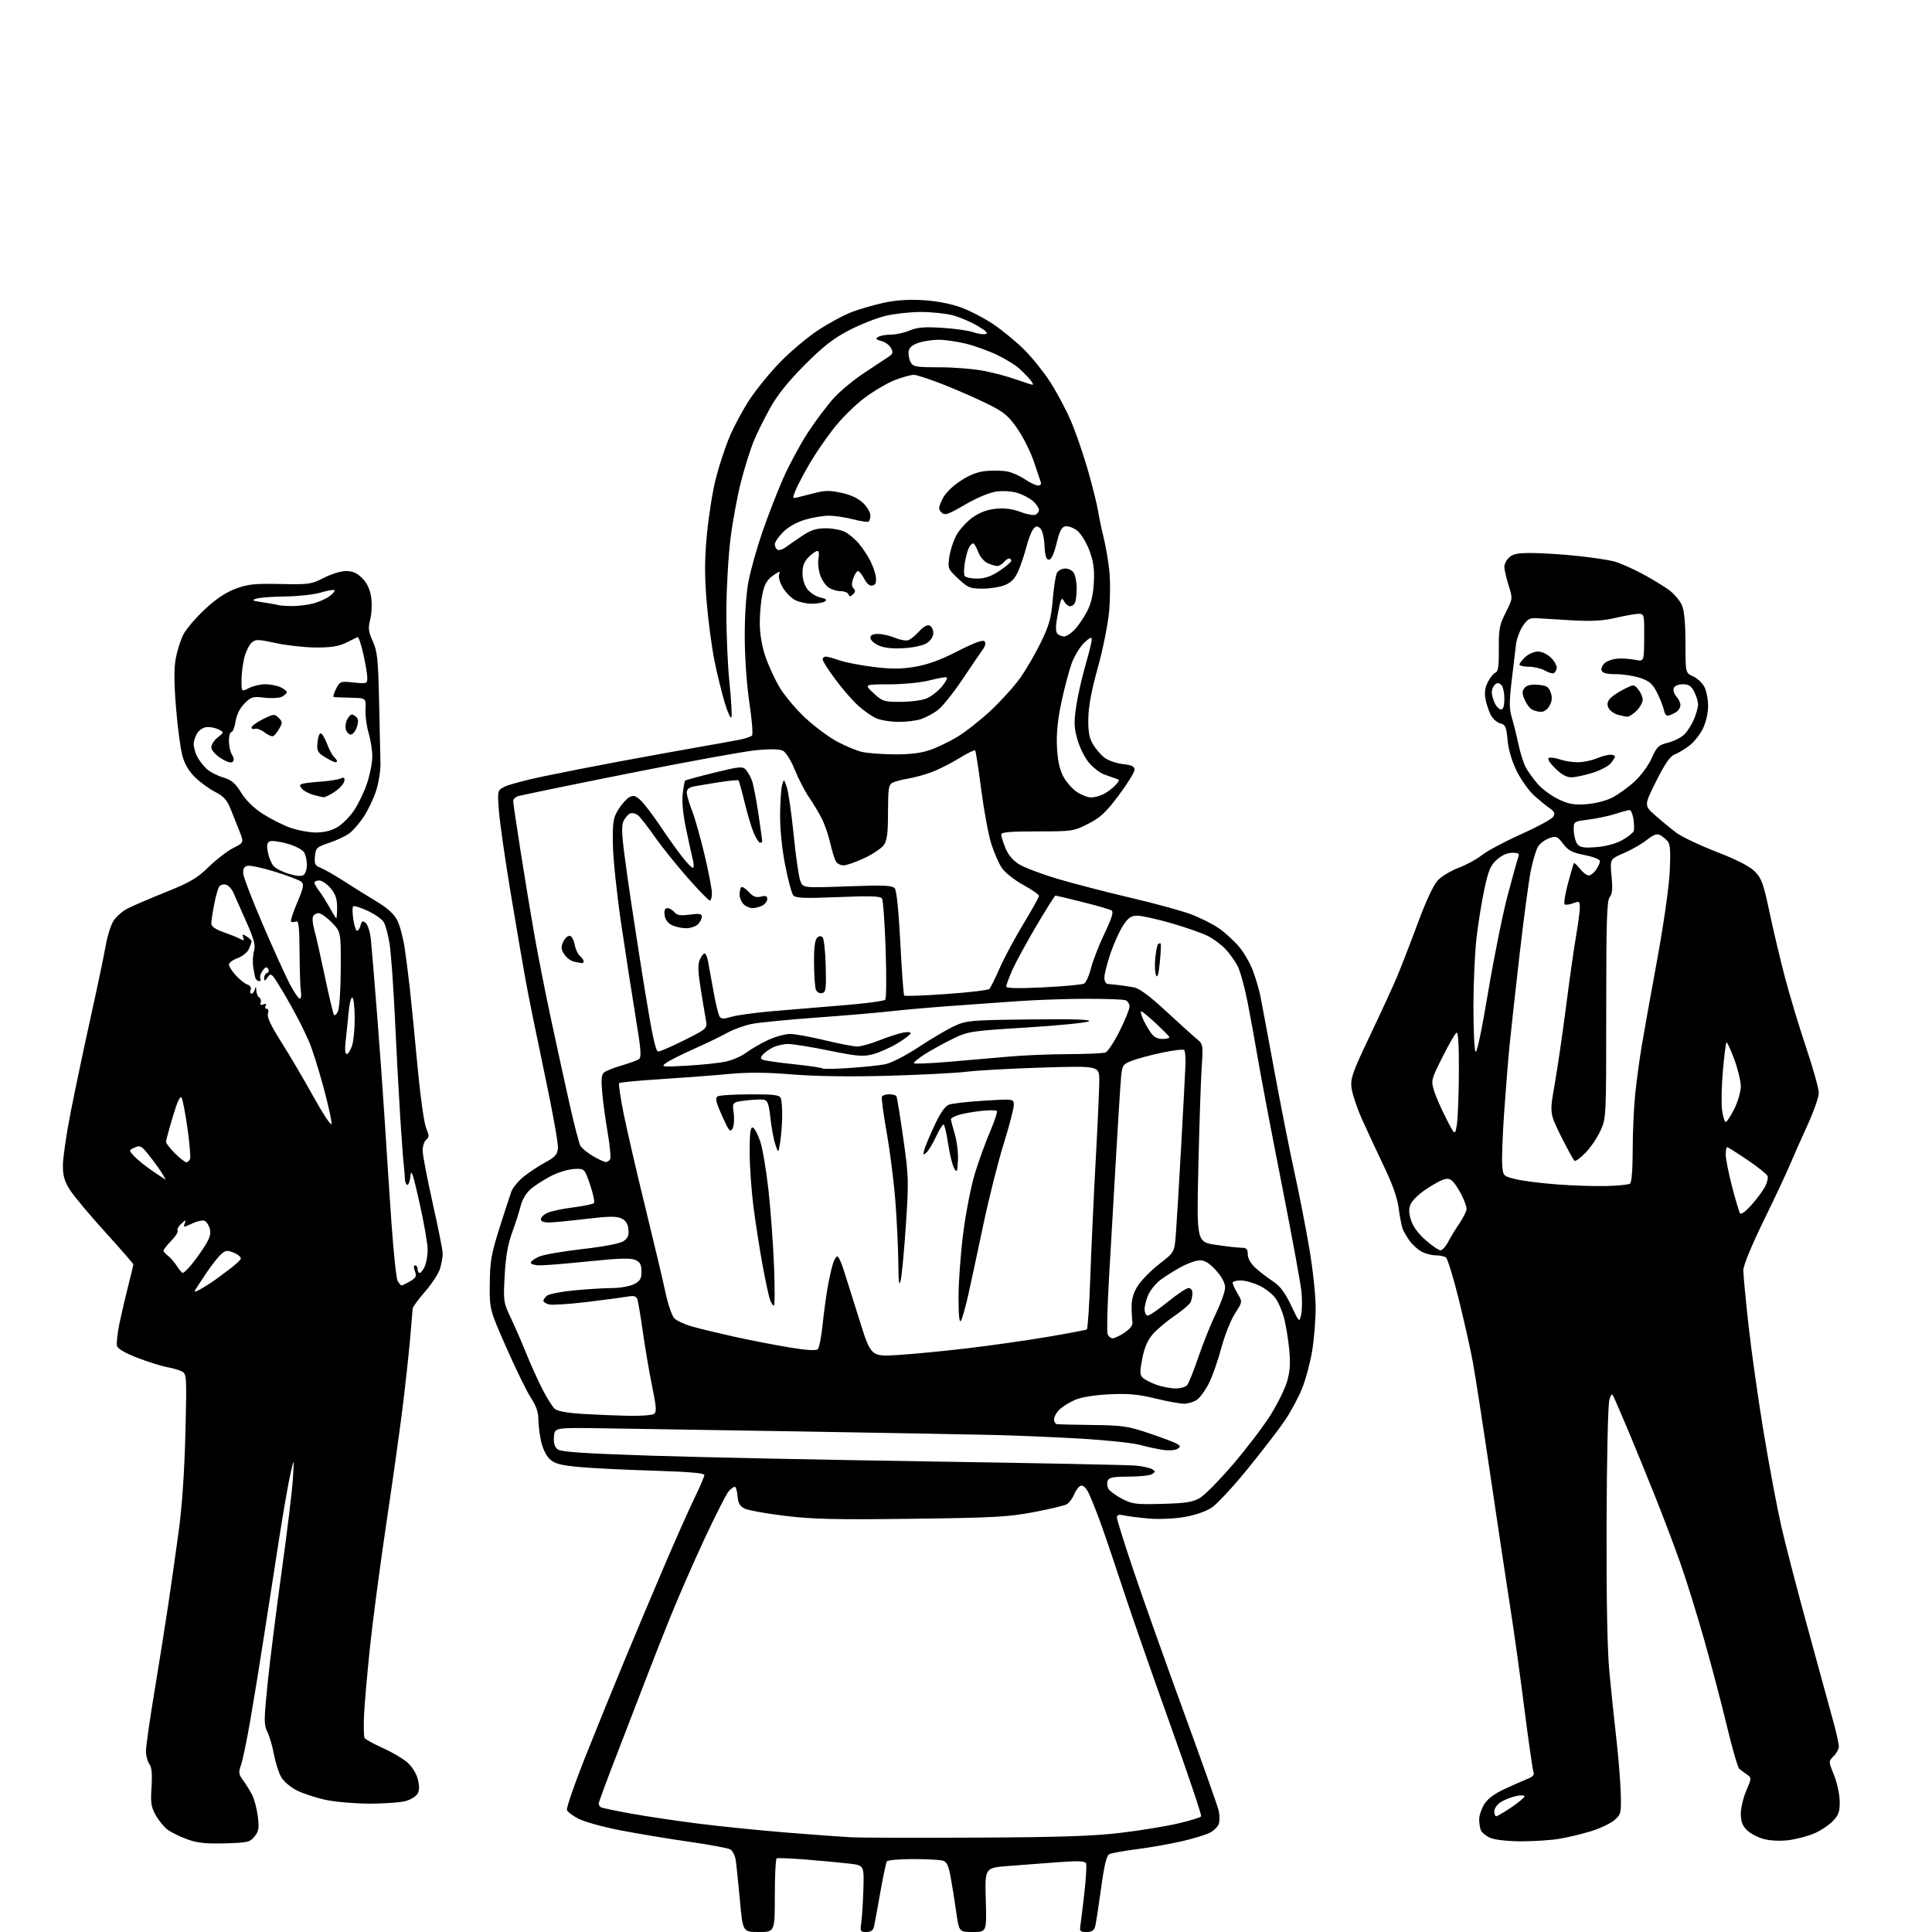 <?xml version="1.0" encoding="UTF-8" standalone="no"?>
<svg 
  version="1.1" 
  xmlns="http://www.w3.org/2000/svg" 
  xmlns:xlink="http://www.w3.org/1999/xlink" 
  xmlns:svg="http://www.w3.org/2000/svg"
  xmlns:rdf="http://www.w3.org/1999/02/22-rdf-syntax-ns#"
  xmlns:cc="http://creativecommons.org/ns#"
  xmlns:dc="http://purl.org/dc/elements/1.1/"
  viewBox="0 0 768 768"
  width="768"
  height="768"
>
<style>svg {background-color: white; }</style>"
<path stroke="none" fill="black" fill-rule="evenodd" d="M301.63,768.00C295.27,768.00 295.27,768.00 294.11,755.25C293.47,748.24 292.71,741.04 292.43,739.26C292.15,737.48 291.15,735.62 290.21,735.12C289.27,734.63 281.75,733.25 273.50,732.06C265.25,730.87 253.04,728.83 246.37,727.53C239.69,726.23 232.36,724.20 230.07,723.03C227.78,721.87 225.66,720.29 225.37,719.52C225.08,718.76 228.23,709.57 232.38,699.10C236.54,688.62 243.82,670.71 248.57,659.28C253.32,647.85 260.57,630.62 264.70,621.00C268.82,611.38 273.95,599.88 276.09,595.46C278.24,591.05 280.00,586.93 280.00,586.32C280.00,585.57 273.35,585.02 259.25,584.60C247.84,584.25 234.54,583.59 229.70,583.11C222.70,582.43 220.40,581.79 218.50,580.00C217.12,578.70 215.67,575.69 215.06,572.83C214.48,570.12 214.00,566.15 214.00,564.00C214.00,561.37 213.06,558.70 211.13,555.80C209.55,553.44 205.18,544.52 201.42,536.00C194.59,520.50 194.59,520.50 194.69,510.28C194.78,501.44 195.29,498.48 198.51,488.28C200.56,481.80 202.70,475.23 203.27,473.67C203.84,472.12 206.07,469.43 208.23,467.69C210.39,465.96 214.26,463.40 216.83,462.02C220.64,459.96 221.56,458.93 221.80,456.42C221.97,454.73 219.63,441.68 216.60,427.42C213.58,413.17 210.20,396.55 209.09,390.50C207.98,384.45 205.24,368.48 203.00,355.00C200.76,341.52 198.66,326.83 198.32,322.35C197.72,314.20 197.72,314.20 200.61,312.71C202.20,311.90 209.12,310.06 216.00,308.62C222.88,307.18 236.82,304.45 247.00,302.55C257.18,300.66 270.90,298.17 277.50,297.02C284.10,295.87 291.45,294.55 293.83,294.08C296.21,293.62 298.51,292.85 298.94,292.37C299.37,291.89 298.91,286.10 297.91,279.50C296.85,272.46 296.08,261.66 296.05,253.36C296.02,244.60 296.59,236.13 297.54,231.11C298.39,226.65 300.87,217.81 303.05,211.48C305.24,205.14 308.97,195.54 311.34,190.14C313.72,184.74 318.14,176.54 321.17,171.91C324.20,167.29 328.81,161.15 331.41,158.28C334.01,155.40 339.59,150.80 343.82,148.04C348.04,145.29 352.35,142.44 353.39,141.72C354.94,140.64 355.08,140.02 354.17,138.31C353.55,137.17 351.83,135.92 350.33,135.55C348.19,135.01 347.92,134.66 349.05,133.95C349.85,133.44 352.13,133.02 354.13,133.02C356.12,133.01 359.50,132.27 361.63,131.37C364.65,130.11 367.48,129.87 374.50,130.31C379.45,130.62 384.94,131.38 386.70,132.02C388.47,132.65 390.72,133.00 391.70,132.80C393.01,132.53 392.16,131.64 388.59,129.53C385.89,127.93 381.41,126.03 378.62,125.31C375.84,124.59 370.17,124.01 366.03,124.01C361.89,124.02 355.63,124.71 352.11,125.53C348.60,126.36 342.08,128.93 337.61,131.24C331.34,134.48 327.35,137.59 319.97,144.97C313.36,151.59 309.12,156.87 306.10,162.27C303.71,166.54 300.72,172.62 299.45,175.77C298.19,178.92 295.98,186.00 294.56,191.50C293.13,197.00 291.26,207.12 290.40,214.00C289.53,220.88 288.79,233.70 288.74,242.50C288.70,251.30 289.24,264.18 289.95,271.13C290.66,278.08 291.03,284.38 290.76,285.13C290.49,285.88 289.31,283.35 288.14,279.50C286.97,275.65 285.12,268.12 284.03,262.78C282.95,257.43 281.55,246.91 280.92,239.40C280.05,228.97 280.07,222.65 280.99,212.62C281.66,205.41 283.24,195.42 284.50,190.43C285.76,185.44 288.20,177.97 289.92,173.84C291.64,169.72 295.24,162.99 297.93,158.90C300.62,154.81 306.12,148.06 310.16,143.91C314.20,139.76 320.96,134.07 325.20,131.27C329.43,128.47 335.50,125.20 338.70,124.00C341.89,122.80 347.65,121.14 351.50,120.31C356.16,119.31 361.35,118.98 367.00,119.32C372.27,119.65 377.97,120.74 382.00,122.21C385.57,123.51 391.43,126.56 395.00,128.98C398.57,131.40 404.05,135.92 407.16,139.02C410.27,142.12 414.87,147.83 417.37,151.70C419.88,155.57 423.52,162.35 425.46,166.77C427.40,171.18 430.51,180.13 432.38,186.65C434.25,193.17 436.09,200.53 436.47,203.00C436.86,205.47 437.84,210.15 438.65,213.39C439.46,216.64 440.49,222.54 440.94,226.51C441.39,230.49 441.36,237.95 440.89,243.10C440.41,248.25 438.38,258.32 436.38,265.48C433.94,274.22 432.70,280.80 432.62,285.50C432.53,290.86 432.97,293.30 434.50,295.90C435.60,297.76 437.69,300.17 439.14,301.26C440.59,302.34 443.85,303.45 446.39,303.74C449.90,304.14 451.00,304.67 451.00,306.00C451.00,306.95 448.19,311.50 444.75,316.10C439.60,322.99 437.45,325.00 432.56,327.48C426.77,330.42 426.26,330.50 412.31,330.49C401.59,330.48 398.00,330.79 398.00,331.72C398.00,332.40 398.74,334.80 399.64,337.05C400.70,339.72 402.61,341.99 405.08,343.55C407.17,344.87 414.20,347.52 420.69,349.44C427.19,351.35 440.22,354.73 449.66,356.93C459.09,359.14 469.78,362.06 473.42,363.43C477.05,364.80 482.00,367.28 484.42,368.95C486.84,370.61 490.43,373.86 492.40,376.16C494.37,378.46 496.91,382.81 498.04,385.82C499.16,388.84 500.50,393.38 501.01,395.90C501.52,398.43 504.01,411.75 506.54,425.50C509.08,439.25 512.68,457.48 514.56,466.00C516.43,474.52 519.10,488.17 520.48,496.31C521.87,504.46 523.00,515.03 523.00,519.81C522.99,524.59 522.37,532.33 521.60,537.00C520.84,541.67 519.03,548.42 517.57,552.00C516.12,555.58 513.04,561.30 510.72,564.72C508.40,568.14 501.77,576.76 496.00,583.86C490.23,590.96 483.78,597.92 481.67,599.31C479.34,600.85 475.03,602.32 470.70,603.05C466.61,603.74 460.55,603.99 456.53,603.63C452.66,603.29 448.26,602.73 446.75,602.39C444.68,601.92 444.00,602.14 444.00,603.29C444.00,604.12 447.09,613.96 450.87,625.15C454.65,636.34 463.60,661.52 470.76,681.10C477.92,700.68 484.08,718.11 484.46,719.83C484.84,721.55 484.86,723.87 484.50,724.99C484.15,726.11 482.55,727.70 480.95,728.52C479.36,729.35 474.33,730.89 469.77,731.94C465.22,732.99 457.23,734.40 452.00,735.07C446.77,735.74 441.81,736.63 440.97,737.06C439.87,737.62 438.94,741.45 437.69,750.67C436.73,757.73 435.68,764.51 435.36,765.75C434.92,767.42 434.03,768.00 431.91,768.00C429.35,768.00 429.10,767.71 429.49,765.25C429.73,763.74 430.45,757.89 431.08,752.26C431.71,746.63 432.00,741.45 431.73,740.75C431.35,739.76 428.83,739.65 420.37,740.27C414.39,740.71 405.45,741.39 400.50,741.78C391.50,742.50 391.50,742.50 391.86,755.25C392.23,768.00 392.23,768.00 386.73,768.00C381.23,768.00 381.23,768.00 380.07,759.75C379.43,755.21 378.43,748.95 377.84,745.84C377.00,741.39 376.32,740.05 374.64,739.60C373.46,739.29 368.14,739.02 362.81,739.01C357.48,739.01 352.85,739.43 352.53,739.95C352.20,740.48 351.04,745.99 349.94,752.20C348.85,758.42 347.73,764.51 347.46,765.75C347.10,767.37 346.24,768.00 344.39,768.00C341.99,768.00 341.86,767.75 342.37,764.25C342.67,762.19 343.05,756.23 343.21,751.00C343.50,741.50 343.50,741.50 337.50,740.80C334.20,740.41 326.55,739.70 320.50,739.21C314.45,738.73 309.16,738.51 308.75,738.72C308.34,738.94 308.00,745.62 308.00,753.56C308.00,768.00 308.00,768.00 301.63,768.00zM89.34,732.76C81.65,732.96 78.37,732.60 74.32,731.11C71.47,730.06 68.01,728.37 66.64,727.35C65.26,726.33 63.15,723.76 61.94,721.64C60.07,718.35 59.82,716.71 60.23,710.38C60.56,705.16 60.31,702.46 59.38,701.24C58.66,700.28 58.05,698.00 58.03,696.17C58.01,694.33 59.54,683.53 61.43,672.17C63.32,660.80 65.80,645.20 66.94,637.50C68.08,629.80 69.94,616.75 71.06,608.50C72.37,598.93 73.32,584.95 73.70,569.86C74.26,547.28 74.20,546.18 72.38,545.20C71.32,544.64 68.67,543.86 66.48,543.47C64.29,543.07 59.04,541.44 54.80,539.82C50.03,538.01 46.88,536.21 46.53,535.10C46.22,534.11 46.66,530.01 47.50,525.99C48.35,521.96 49.93,515.18 51.02,510.92C52.11,506.65 53.00,502.92 53.00,502.62C53.00,502.32 47.97,496.54 41.83,489.78C35.69,483.03 29.39,475.50 27.83,473.05C25.63,469.60 25.00,467.42 25.00,463.28C25.00,460.35 26.38,450.87 28.07,442.22C29.77,433.58 33.34,416.60 36.02,404.50C38.70,392.40 41.40,379.52 42.02,375.88C42.65,372.25 44.01,367.88 45.04,366.17C46.07,364.47 48.64,362.21 50.73,361.14C52.83,360.07 59.70,357.12 66.00,354.59C75.61,350.73 78.35,349.11 82.98,344.59C86.02,341.63 90.41,338.25 92.74,337.09C96.98,334.97 96.98,334.97 95.13,330.23C94.12,327.63 92.49,323.57 91.52,321.21C90.18,317.97 88.73,316.40 85.62,314.85C83.36,313.72 79.79,311.15 77.71,309.15C75.16,306.71 73.45,303.86 72.52,300.50C71.75,297.75 70.61,289.17 69.98,281.43C69.17,271.46 69.13,265.72 69.87,261.72C70.45,258.62 71.80,254.35 72.89,252.22C73.97,250.10 77.78,245.63 81.36,242.28C85.80,238.13 89.69,235.51 93.61,234.05C98.51,232.21 101.11,231.94 111.42,232.15C122.85,232.39 123.78,232.26 128.72,229.70C131.59,228.22 135.56,227.00 137.54,227.00C140.18,227.00 141.92,227.77 143.99,229.84C145.92,231.77 147.05,234.17 147.53,237.36C147.92,239.95 147.76,243.90 147.18,246.21C146.28,249.75 146.43,251.05 148.19,254.92C150.00,258.90 150.32,261.95 150.70,278.99C150.93,289.72 151.18,300.75 151.24,303.50C151.30,306.25 150.54,311.06 149.56,314.19C148.57,317.32 146.35,322.01 144.63,324.61C142.91,327.21 140.31,330.22 138.85,331.29C137.40,332.36 133.80,334.05 130.85,335.04C125.84,336.74 125.48,337.07 125.19,340.43C124.92,343.49 125.25,344.14 127.48,344.99C128.90,345.53 133.09,347.93 136.79,350.31C140.48,352.70 146.32,356.34 149.77,358.41C154.06,360.98 156.64,363.34 157.92,365.84C158.95,367.86 160.28,372.88 160.89,377.00C161.50,381.13 162.46,388.76 163.03,393.98C163.60,399.19 164.93,412.77 165.99,424.15C167.06,435.65 168.56,446.41 169.38,448.37C170.65,451.40 170.66,452.04 169.42,453.06C168.64,453.71 168.00,455.65 168.01,457.37C168.01,459.09 169.81,468.52 172.01,478.32C174.20,488.12 176.00,497.12 175.99,498.32C175.99,499.52 175.54,502.12 174.99,504.10C174.44,506.08 171.74,510.27 168.99,513.41C166.25,516.55 164.00,519.65 164.00,520.31C163.99,520.96 163.52,526.67 162.95,533.00C162.38,539.33 161.01,551.70 159.92,560.50C158.82,569.30 155.94,589.77 153.51,606.00C151.09,622.23 148.21,644.05 147.10,654.50C146.00,664.95 144.93,677.20 144.72,681.71C144.51,686.23 144.61,690.36 144.94,690.90C145.27,691.44 148.46,693.19 152.02,694.79C155.58,696.39 159.95,698.92 161.73,700.42C163.64,702.03 165.40,704.76 166.02,707.07C166.76,709.81 166.76,711.58 166.03,712.95C165.45,714.03 163.29,715.38 161.24,715.95C159.18,716.52 152.78,716.98 147.00,716.98C141.22,716.97 133.37,716.30 129.55,715.49C125.73,714.68 120.56,713.00 118.07,711.76C115.53,710.50 112.75,708.14 111.76,706.40C110.79,704.70 109.50,700.65 108.90,697.40C108.30,694.16 107.12,690.12 106.27,688.43C104.88,685.65 104.90,683.76 106.41,668.93C107.33,659.89 109.86,639.79 112.02,624.25C114.18,608.72 116.17,592.29 116.44,587.75C116.93,579.50 116.93,579.50 115.52,585.50C114.75,588.80 112.74,600.27 111.06,611.00C109.38,621.73 106.65,639.27 105.00,650.00C103.35,660.73 100.86,676.02 99.47,684.00C98.08,691.98 96.42,699.96 95.77,701.74C94.76,704.55 94.88,705.34 96.65,707.74C97.77,709.26 99.39,711.85 100.24,713.50C101.10,715.15 102.10,718.99 102.48,722.03C103.07,726.71 102.87,727.94 101.18,730.03C99.33,732.31 98.44,732.52 89.34,732.76zM604.50,731.95C599.21,731.93 594.22,731.36 592.40,730.57C590.69,729.83 589.01,728.46 588.65,727.53C588.29,726.60 588.00,724.64 588.00,723.17C588.01,721.70 588.90,719.04 589.99,717.25C591.33,715.05 594.00,713.05 598.24,711.09C601.68,709.49 605.78,707.69 607.35,707.07C609.36,706.28 610.02,705.48 609.58,704.34C609.24,703.45 607.60,692.10 605.95,679.11C604.30,666.13 601.81,648.30 600.43,639.50C599.05,630.70 595.48,606.98 592.50,586.79C589.52,566.60 586.35,546.13 585.45,541.29C584.56,536.46 582.06,525.32 579.90,516.55C577.73,507.77 575.41,500.24 574.73,499.81C574.05,499.38 572.24,499.02 570.70,499.02C569.16,499.01 566.69,498.37 565.20,497.60C563.72,496.83 561.57,494.91 560.43,493.35C559.30,491.78 558.01,489.60 557.58,488.50C557.15,487.40 556.45,483.73 556.01,480.35C555.47,476.18 553.55,470.74 550.00,463.35C547.13,457.38 543.19,448.90 541.24,444.50C539.29,440.10 537.49,434.61 537.23,432.30C536.81,428.64 537.73,426.05 544.52,411.80C548.79,402.84 553.62,392.35 555.25,388.50C556.87,384.65 560.60,375.03 563.53,367.13C566.93,357.96 569.85,351.72 571.61,349.88C573.13,348.30 576.84,346.08 579.85,344.95C582.87,343.83 587.05,341.54 589.15,339.88C591.25,338.22 598.24,334.49 604.67,331.61C611.10,328.73 616.84,325.61 617.42,324.69C618.26,323.37 617.96,322.66 615.99,321.28C614.62,320.32 611.82,318.02 609.76,316.16C607.70,314.30 604.63,309.96 602.92,306.50C600.96,302.51 599.63,298.01 599.28,294.18C598.80,288.90 598.44,288.08 596.39,287.56C595.09,287.24 593.39,285.72 592.60,284.20C591.82,282.68 590.87,279.81 590.50,277.84C590.03,275.35 590.33,273.27 591.46,271.07C592.37,269.32 593.73,267.66 594.50,267.36C595.56,266.96 595.87,264.68 595.81,257.95C595.74,250.10 596.05,248.42 598.54,243.51C601.35,237.95 601.35,237.95 599.68,232.64C598.75,229.72 598.00,226.42 598.00,225.32C598.00,224.21 598.89,222.51 599.97,221.53C601.52,220.13 603.57,219.77 609.59,219.84C613.79,219.89 621.79,220.42 627.37,221.02C632.94,221.62 639.30,222.57 641.50,223.13C643.70,223.70 648.78,225.92 652.79,228.06C656.80,230.21 661.71,233.20 663.69,234.71C665.67,236.23 667.90,238.92 668.65,240.70C669.52,242.80 670.00,248.08 670.00,255.72C670.00,267.51 670.00,267.51 673.02,268.85C674.69,269.59 676.71,271.47 677.52,273.04C678.34,274.62 679.00,278.03 679.00,280.63C679.00,283.36 678.13,287.16 676.95,289.60C675.82,291.93 673.38,295.00 671.52,296.42C669.66,297.84 667.02,299.42 665.66,299.94C663.88,300.62 661.82,303.61 658.35,310.54C653.53,320.19 653.53,320.19 658.01,324.15C660.48,326.33 664.22,329.41 666.32,331.00C668.43,332.59 675.63,336.02 682.32,338.61C690.43,341.76 695.52,344.37 697.56,346.42C700.23,349.09 700.99,351.21 703.38,362.50C704.89,369.65 707.66,381.35 709.54,388.50C711.42,395.65 715.21,408.23 717.98,416.46C720.74,424.69 723.00,432.79 723.00,434.46C722.99,436.13 720.92,442.00 718.40,447.50C715.88,453.00 712.78,459.98 711.53,463.00C710.28,466.02 705.60,475.99 701.13,485.16C696.18,495.29 693.00,503.05 693.00,504.97C693.00,506.71 693.92,516.51 695.05,526.74C696.18,536.97 698.90,556.18 701.09,569.42C703.28,582.66 706.46,599.58 708.15,607.00C709.85,614.42 714.83,633.55 719.23,649.50C723.62,665.45 728.06,681.65 729.09,685.50C730.12,689.35 730.97,693.29 730.98,694.25C730.99,695.21 730.06,696.94 728.92,698.08C726.83,700.17 726.83,700.17 729.03,705.58C730.24,708.56 731.26,713.25 731.31,715.99C731.37,720.17 730.92,721.48 728.57,723.92C727.03,725.54 723.68,727.75 721.13,728.84C718.58,729.92 714.00,731.12 710.94,731.50C707.62,731.91 703.66,731.72 701.08,731.02C698.71,730.38 695.70,728.79 694.39,727.48C692.65,725.74 692.00,723.98 692.00,720.98C692.00,718.72 692.98,714.59 694.18,711.80C696.32,706.82 696.33,706.71 694.43,705.40C693.37,704.67 692.00,703.65 691.40,703.13C690.79,702.62 688.60,695.07 686.52,686.35C684.44,677.63 680.37,662.15 677.47,651.94C674.58,641.73 670.31,628.01 667.99,621.44C665.68,614.87 661.17,602.98 657.99,595.00C654.80,587.02 650.40,576.23 648.21,571.00C646.02,565.77 643.43,559.70 642.46,557.50C640.70,553.50 640.70,553.50 639.74,556.50C639.20,558.20 638.72,579.40 638.64,605.50C638.55,636.41 638.92,655.93 639.79,665.00C640.49,672.42 641.74,684.35 642.56,691.50C643.37,698.65 644.14,708.25 644.27,712.83C644.49,720.81 644.39,721.26 641.74,723.54C640.22,724.86 636.02,726.84 632.41,727.95C628.81,729.07 623.08,730.43 619.68,730.98C616.28,731.53 609.45,731.97 604.50,731.95zM388.50,730.48C421.42,730.32 434.78,729.87 445.50,728.58C453.20,727.66 463.43,725.99 468.24,724.87C473.05,723.75 477.21,722.47 477.48,722.03C477.75,721.59 472.13,704.93 464.99,685.01C457.85,665.10 449.56,641.31 446.57,632.15C443.58,622.99 439.59,611.21 437.71,605.97C435.82,600.73 433.54,595.01 432.63,593.25C431.61,591.27 430.46,590.27 429.58,590.61C428.81,590.90 427.63,592.48 426.95,594.11C426.28,595.74 424.95,597.49 424.00,598.00C423.05,598.51 417.14,599.91 410.88,601.10C400.86,603.01 395.06,603.33 362.46,603.74C332.17,604.13 322.99,603.91 312.05,602.58C304.69,601.68 297.50,600.39 296.08,599.72C294.10,598.77 293.43,597.62 293.19,594.74C293.02,592.68 292.53,591.00 292.09,591.00C291.66,591.00 290.57,591.82 289.66,592.82C288.76,593.82 284.42,602.34 280.03,611.75C275.64,621.15 269.28,635.75 265.90,644.18C262.53,652.60 258.31,663.33 256.54,668.00C254.76,672.67 249.87,685.38 245.66,696.23C241.45,707.08 238.00,716.39 238.00,716.92C238.00,717.45 238.38,718.11 238.84,718.40C239.30,718.68 244.75,719.83 250.96,720.95C257.16,722.07 269.27,723.87 277.87,724.95C286.47,726.03 302.05,727.61 312.50,728.46C322.95,729.31 334.65,730.16 338.50,730.36C342.35,730.55 364.85,730.60 388.50,730.48zM594.76,722.00C595.18,722.00 597.88,720.41 600.76,718.47C603.64,716.53 606.00,714.56 606.00,714.08C606.00,713.60 604.41,713.57 602.48,714.01C600.54,714.44 597.84,715.53 596.48,716.42C595.11,717.32 594.00,718.94 594.00,720.02C594.00,721.11 594.34,722.00 594.76,722.00zM462.00,597.81C471.42,597.56 474.13,597.13 477.00,595.45C478.93,594.32 484.90,588.24 490.27,581.95C495.65,575.65 502.30,566.90 505.06,562.50C507.82,558.10 510.77,552.10 511.63,549.17C512.77,545.29 513.00,541.90 512.51,536.67C512.14,532.73 511.25,527.16 510.53,524.31C509.81,521.45 508.27,517.78 507.10,516.15C505.94,514.51 503.05,512.23 500.68,511.09C498.31,509.94 494.94,509.00 493.18,509.00C491.43,509.00 490.00,509.42 490.00,509.94C490.00,510.46 490.88,512.38 491.96,514.21C493.92,517.53 493.92,517.53 490.92,522.15C489.27,524.68 486.82,530.86 485.48,535.87C484.14,540.88 481.92,547.20 480.54,549.92C479.16,552.64 477.03,555.57 475.80,556.43C474.56,557.29 472.25,558.00 470.66,558.00C469.07,558.00 463.89,557.05 459.14,555.89C452.37,554.24 448.45,553.89 441.00,554.25C435.30,554.53 429.91,555.39 427.51,556.40C425.32,557.33 422.51,559.05 421.26,560.22C420.02,561.39 419.00,563.17 419.00,564.17C419.00,565.18 419.56,566.07 420.25,566.15C420.94,566.23 427.35,566.37 434.50,566.46C446.27,566.60 448.40,566.92 457.00,569.82C462.23,571.59 467.18,573.47 468.00,574.02C469.33,574.89 469.33,575.11 468.00,575.97C467.18,576.50 464.70,576.69 462.50,576.38C460.30,576.08 456.15,575.18 453.28,574.40C450.42,573.61 439.84,572.48 429.78,571.89C419.73,571.30 404.30,570.65 395.50,570.43C386.70,570.22 352.05,569.59 318.50,569.03C284.95,568.48 249.18,567.90 239.00,567.76C220.50,567.50 220.50,567.50 220.20,571.09C220.00,573.51 220.44,575.12 221.59,576.07C222.90,577.16 231.08,577.73 258.39,578.64C277.70,579.28 327.93,580.32 370.00,580.96C412.07,581.60 448.75,582.33 451.51,582.60C454.26,582.87 457.19,583.51 458.01,584.04C459.33,584.89 459.33,585.11 458.00,585.98C457.18,586.53 453.00,586.98 448.72,586.98C442.45,587.00 440.82,587.32 440.31,588.64C439.96,589.54 440.12,591.00 440.65,591.89C441.19,592.77 443.62,594.54 446.06,595.81C450.08,597.91 451.58,598.10 462.00,597.81zM250.00,562.81C254.68,562.90 259.13,562.57 259.90,562.08C261.09,561.33 260.98,559.61 259.19,550.85C258.03,545.16 256.38,535.43 255.51,529.24C254.64,523.04 253.66,517.27 253.32,516.40C252.88,515.25 251.88,514.98 249.61,515.39C247.90,515.70 240.67,516.67 233.54,517.53C226.41,518.40 219.55,518.85 218.29,518.54C217.03,518.22 216.00,517.58 216.00,517.10C216.00,516.63 216.65,515.71 217.44,515.05C218.23,514.39 223.07,513.45 228.19,512.95C233.31,512.46 240.11,512.04 243.30,512.03C246.49,512.01 250.43,511.31 252.05,510.47C254.46,509.23 255.00,508.31 255.00,505.45C255.00,502.73 254.47,501.71 252.58,500.86C250.77,500.03 246.16,500.16 234.31,501.38C225.59,502.27 216.78,503.00 214.73,503.00C212.68,503.00 211.00,502.54 211.00,501.98C211.00,501.42 212.46,500.32 214.25,499.54C216.04,498.75 223.78,497.40 231.46,496.53C239.91,495.58 246.34,494.35 247.77,493.42C249.57,492.24 250.05,491.13 249.81,488.70C249.59,486.46 248.76,485.16 247.00,484.33C245.06,483.42 241.94,483.46 233.00,484.53C226.68,485.29 220.04,485.93 218.25,485.96C216.18,485.98 215.00,485.51 215.00,484.66C215.00,483.92 216.19,482.78 217.64,482.12C219.09,481.46 223.68,480.48 227.84,479.96C232.00,479.43 235.71,478.66 236.10,478.25C236.48,477.84 235.80,474.57 234.58,471.00C232.37,464.50 232.37,464.50 228.29,464.68C226.05,464.78 221.98,465.99 219.25,467.37C216.52,468.76 212.88,471.07 211.16,472.52C209.22,474.16 207.64,476.72 206.99,479.32C206.42,481.62 204.88,486.43 203.57,490.00C201.88,494.61 201.02,499.56 200.62,507.04C200.06,517.30 200.13,517.76 203.12,524.04C204.80,527.59 207.49,533.77 209.09,537.77C210.69,541.77 213.53,548.10 215.41,551.83C217.29,555.56 219.61,559.26 220.56,560.06C221.67,560.98 225.74,561.71 231.90,562.07C237.18,562.39 245.32,562.72 250.00,562.81zM467.13,551.93C469.12,551.97 471.27,551.38 471.91,550.61C472.54,549.85 474.57,544.79 476.41,539.36C478.26,533.94 481.39,526.14 483.38,522.03C485.37,517.92 487.00,513.31 487.00,511.78C487.00,510.00 485.71,507.58 483.38,505.00C480.83,502.17 478.96,501.00 477.01,501.00C475.49,501.00 472.06,502.21 469.38,503.69C466.69,505.16 463.08,507.44 461.34,508.74C459.60,510.04 457.46,512.61 456.59,514.45C455.72,516.29 455.00,518.97 455.00,520.40C455.00,521.83 455.56,522.99 456.25,522.98C456.94,522.97 460.54,520.49 464.25,517.48C467.96,514.47 471.68,512.00 472.50,512.00C473.33,512.00 474.00,512.86 474.00,513.92C474.00,514.97 473.72,516.57 473.37,517.47C473.03,518.36 470.18,520.84 467.05,522.97C463.92,525.09 459.99,528.38 458.33,530.27C456.22,532.68 454.95,535.59 454.08,539.99C453.07,545.14 453.09,546.51 454.18,547.60C454.91,548.33 457.30,549.59 459.50,550.40C461.70,551.20 465.13,551.89 467.13,551.93zM356.85,538.64C362.71,538.28 375.13,537.08 384.45,535.98C393.77,534.88 408.13,532.83 416.37,531.44C424.61,530.04 431.65,528.71 432.03,528.48C432.40,528.25 433.02,518.94 433.41,507.78C433.80,496.63 434.76,475.80 435.54,461.50C436.33,447.20 436.98,432.84 436.99,429.60C437.00,423.69 437.00,423.69 414.75,424.36C402.51,424.73 388.90,425.47 384.50,426.01C380.10,426.55 365.93,427.28 353.00,427.64C337.92,428.05 324.26,427.86 314.88,427.10C304.33,426.25 297.23,426.21 289.38,426.95C283.40,427.52 271.34,428.43 262.59,428.99C253.84,429.54 246.43,430.24 246.12,430.55C245.82,430.85 246.63,436.37 247.93,442.80C249.23,449.24 253.10,465.98 256.53,480.00C259.97,494.02 263.59,509.30 264.57,513.93C265.56,518.57 267.14,523.14 268.08,524.08C269.03,525.03 272.21,526.49 275.15,527.32C278.09,528.16 285.68,529.99 292.00,531.39C298.32,532.78 308.13,534.69 313.79,535.62C320.69,536.76 324.41,536.99 325.09,536.31C325.64,535.76 326.48,531.52 326.96,526.88C327.44,522.24 328.34,515.53 328.96,511.97C329.59,508.41 330.56,504.03 331.13,502.24C331.70,500.45 332.54,499.22 333.00,499.50C333.47,499.79 334.53,502.16 335.36,504.76C336.20,507.37 338.98,516.20 341.54,524.39C346.20,539.29 346.20,539.29 356.85,538.64zM442.32,532.00C443.08,532.00 445.23,530.95 447.10,529.68C449.37,528.12 450.39,526.72 450.16,525.43C449.98,524.37 449.83,521.55 449.84,519.16C449.85,516.18 450.67,513.59 452.46,510.88C453.89,508.72 457.71,504.89 460.95,502.37C466.85,497.80 466.85,497.80 467.42,490.65C467.73,486.72 468.67,471.12 469.51,456.00C470.35,440.88 471.13,426.16 471.24,423.30C471.34,420.44 471.12,417.78 470.73,417.40C470.35,417.02 466.32,417.50 461.77,418.48C457.22,419.45 451.84,420.90 449.81,421.71C446.34,423.08 446.09,423.47 445.63,428.33C445.37,431.18 444.42,446.10 443.54,461.50C442.65,476.90 441.41,498.31 440.79,509.08C440.17,519.85 439.94,529.41 440.30,530.33C440.65,531.25 441.56,532.00 442.32,532.00zM381.99,525.00C381.34,526.01 381.03,522.91 381.03,515.50C381.04,509.45 381.89,497.96 382.92,489.96C383.96,481.97 386.03,471.42 387.52,466.53C389.01,461.64 391.72,454.16 393.54,449.91C395.36,445.66 396.59,441.92 396.27,441.60C395.95,441.28 393.17,441.28 390.09,441.60C387.02,441.92 383.04,442.62 381.25,443.17C379.46,443.71 378.00,444.49 378.00,444.90C378.00,445.30 378.70,447.99 379.55,450.86C380.40,453.73 380.97,458.43 380.80,461.29C380.53,466.01 380.38,466.29 379.26,464.33C378.57,463.13 377.50,458.74 376.88,454.58C376.26,450.41 375.44,447.00 375.05,447.00C374.66,447.00 373.28,449.26 371.99,452.03C370.69,454.80 368.97,457.61 368.17,458.27C366.94,459.30 366.82,459.10 367.44,456.99C367.84,455.62 369.68,451.23 371.54,447.24C373.78,442.42 375.68,439.70 377.20,439.12C378.47,438.65 384.79,437.93 391.25,437.53C403.00,436.80 403.00,436.80 403.00,439.30C403.00,440.68 401.19,447.58 398.99,454.65C396.78,461.72 393.17,476.05 390.96,486.50C388.76,496.95 386.05,509.55 384.95,514.50C383.85,519.45 382.52,524.17 381.99,525.00zM517.22,522.65C517.62,520.92 517.68,516.80 517.36,513.50C517.03,510.20 513.43,490.62 509.36,470.00C505.30,449.38 501.06,427.10 499.96,420.50C498.85,413.90 497.01,403.77 495.86,398.00C494.72,392.23 492.96,385.93 491.96,384.00C490.96,382.07 488.83,379.08 487.21,377.34C485.60,375.60 482.45,373.25 480.20,372.10C477.96,370.96 471.44,368.67 465.70,367.01C459.97,365.36 453.87,364.00 452.15,364.00C449.63,364.00 448.53,364.75 446.45,367.90C445.03,370.04 442.78,375.03 441.44,378.99C440.10,382.95 439.00,387.27 439.00,388.60C439.00,389.92 439.56,391.05 440.25,391.11C440.94,391.18 442.85,391.38 444.50,391.56C446.15,391.75 448.94,392.16 450.70,392.48C452.88,392.88 456.93,395.86 463.33,401.79C468.52,406.58 474.00,411.54 475.53,412.81C478.29,415.11 478.29,415.11 477.66,424.81C477.32,430.14 476.73,447.82 476.36,464.11C475.69,493.71 475.69,493.71 483.38,494.86C487.62,495.48 492.19,496.00 493.54,496.00C495.52,496.00 496.00,496.51 496.00,498.58C496.00,500.12 497.14,502.22 498.87,503.83C500.44,505.30 503.57,507.72 505.81,509.20C508.88,511.23 510.72,513.65 513.20,518.86C516.49,525.78 516.50,525.80 517.22,522.65zM307.63,519.00C307.26,519.00 306.57,517.99 306.11,516.75C305.65,515.51 304.32,509.32 303.15,503.00C301.98,496.68 300.35,486.19 299.51,479.70C298.68,473.21 298.00,463.38 298.00,457.87C298.00,450.29 298.31,447.93 299.25,448.23C299.94,448.45 301.26,450.90 302.19,453.67C303.13,456.44 304.60,465.19 305.48,473.11C306.35,481.02 307.35,494.59 307.69,503.25C308.03,511.91 308.01,519.00 307.63,519.00zM80.57,511.97C82.73,510.65 84.95,509.22 85.50,508.79C86.05,508.37 88.49,506.56 90.92,504.76C93.35,502.97 95.51,501.00 95.71,500.39C95.91,499.77 94.70,498.70 93.01,498.01C90.33,496.89 89.69,496.97 87.85,498.62C86.70,499.65 84.09,502.98 82.05,506.00C80.02,509.02 77.97,512.15 77.50,512.94C77.00,513.79 78.27,513.38 80.57,511.97zM358.03,509.00C357.41,511.63 357.18,509.88 357.10,502.00C357.04,496.23 356.52,485.27 355.94,477.66C355.37,470.05 353.81,457.72 352.48,450.27C351.15,442.82 350.30,436.33 350.59,435.86C350.88,435.39 352.19,435.00 353.50,435.00C354.81,435.00 356.09,435.34 356.34,435.75C356.59,436.16 357.82,443.69 359.06,452.47C361.22,467.65 361.27,469.38 360.10,486.97C359.42,497.16 358.49,507.07 358.03,509.00zM159.63,511.00C159.94,511.00 161.46,510.25 163.01,509.34C165.38,507.93 165.69,507.30 164.94,505.34C164.38,503.88 164.42,503.00 165.02,503.00C165.56,503.00 166.00,503.68 166.00,504.50C166.00,505.32 166.38,506.00 166.84,506.00C167.30,506.00 168.20,504.85 168.84,503.45C169.48,502.05 170.00,499.04 170.00,496.77C170.00,494.49 168.54,486.08 166.75,478.07C164.28,467.00 163.43,464.40 163.19,467.25C163.02,469.31 162.46,471.00 161.94,471.00C161.42,471.00 160.96,469.76 160.92,468.25C160.87,466.74 160.68,464.38 160.49,463.00C160.30,461.62 159.69,453.30 159.12,444.50C158.56,435.70 157.60,417.93 157.00,405.00C156.39,392.07 155.42,378.57 154.84,375.00C154.25,371.43 153.21,367.59 152.51,366.48C151.82,365.37 148.95,363.38 146.13,362.06C143.31,360.74 140.73,359.94 140.38,360.28C140.04,360.63 140.07,362.95 140.44,365.45C140.82,367.95 141.49,370.00 141.94,370.00C142.40,370.00 143.02,369.03 143.33,367.84C143.80,366.05 144.16,365.89 145.39,366.91C146.20,367.58 147.12,370.47 147.42,373.32C147.72,376.17 148.84,389.75 149.92,403.50C151.00,417.25 152.37,436.38 152.97,446.00C153.57,455.62 154.73,473.34 155.56,485.37C156.38,497.40 157.51,508.09 158.06,509.12C158.62,510.15 159.32,511.00 159.63,511.00zM72.66,506.00C72.99,506.00 74.35,504.76 75.66,503.25C76.98,501.74 79.42,498.41 81.07,495.85C83.35,492.32 83.92,490.54 83.41,488.51C83.04,487.04 82.08,485.59 81.28,485.28C80.48,484.97 78.23,485.47 76.29,486.40C72.95,487.99 72.79,487.99 73.42,486.35C74.03,484.76 73.91,484.77 72.07,486.44C70.96,487.44 70.30,488.67 70.61,489.17C70.91,489.67 69.78,491.49 68.08,493.23C66.39,494.96 65.00,496.72 65.00,497.13C65.00,497.55 65.80,498.47 66.77,499.19C67.74,499.91 69.32,501.74 70.29,503.25C71.26,504.76 72.32,506.00 72.66,506.00zM572.62,497.00C573.35,497.00 574.70,495.54 575.61,493.75C576.53,491.96 578.57,488.62 580.14,486.32C581.71,484.02 583.00,481.42 583.00,480.53C583.00,479.64 582.11,477.19 581.03,475.06C579.95,472.94 578.36,470.50 577.50,469.64C576.30,468.45 575.33,468.31 573.39,469.04C571.99,469.57 568.83,471.40 566.36,473.10C563.89,474.79 561.38,477.27 560.78,478.59C559.97,480.36 559.99,482.04 560.86,484.93C561.62,487.47 563.68,490.30 566.66,492.93C569.20,495.17 571.88,497.00 572.62,497.00zM696.27,478.95C698.43,476.51 700.86,473.24 701.67,471.67C702.48,470.10 702.91,468.22 702.63,467.48C702.35,466.74 698.74,463.86 694.60,461.07C690.47,458.28 686.84,456.00 686.55,456.00C686.25,456.00 686.00,457.34 686.00,458.99C686.00,460.63 687.12,466.29 688.49,471.57C689.87,476.85 691.29,481.67 691.67,482.27C692.08,482.94 693.87,481.65 696.27,478.95zM638.66,471.46C643.15,471.33 647.31,470.92 647.91,470.55C648.60,470.13 649.01,465.24 649.02,457.19C649.03,450.21 649.47,440.23 650.01,435.00C650.55,429.77 651.70,421.23 652.57,416.00C653.44,410.77 656.18,395.48 658.66,382.00C661.20,368.24 663.42,352.80 663.73,346.77C664.14,338.73 663.95,335.65 662.97,334.47C662.25,333.60 660.89,332.48 659.94,331.97C658.65,331.28 657.31,331.77 654.65,333.88C652.69,335.44 648.58,337.79 645.53,339.11C639.97,341.50 639.97,341.50 640.61,348.24C641.09,353.27 640.91,355.41 639.88,356.65C638.75,358.01 638.50,366.26 638.50,401.41C638.50,444.25 638.49,444.53 636.20,449.50C634.94,452.25 632.28,456.17 630.29,458.21C628.30,460.25 626.33,461.71 625.92,461.45C625.50,461.19 623.10,456.82 620.57,451.74C615.99,442.50 615.99,442.50 618.01,431.03C619.12,424.72 621.16,410.77 622.54,400.03C623.91,389.29 625.71,376.68 626.52,372.00C627.33,367.32 628.00,362.27 628.00,360.77C628.00,358.26 627.80,358.12 625.42,359.03C623.99,359.57 622.46,359.79 622.01,359.51C621.56,359.23 622.13,355.51 623.27,351.25C624.42,346.99 625.50,343.32 625.66,343.10C625.83,342.88 626.91,343.89 628.06,345.35C629.21,346.81 630.76,348.00 631.52,348.00C632.27,348.00 633.59,347.00 634.44,345.78C635.30,344.56 636.00,343.00 636.00,342.33C636.00,341.62 633.41,340.59 629.94,339.91C624.98,338.93 623.43,338.12 621.38,335.43C619.08,332.42 618.63,332.23 615.88,333.19C614.24,333.76 612.25,335.21 611.47,336.41C610.68,337.61 609.36,341.94 608.53,346.04C607.71,350.14 605.69,365.20 604.05,379.50C602.41,393.80 600.62,410.00 600.08,415.50C599.53,421.00 598.57,432.93 597.94,442.00C597.31,451.07 596.96,460.52 597.15,463.00C597.50,467.49 597.51,467.50 602.50,468.74C605.25,469.42 612.67,470.36 619.00,470.83C625.33,471.30 634.17,471.59 638.66,471.46zM65.77,468.90C65.92,468.96 65.28,467.76 64.33,466.25C63.39,464.74 61.12,461.60 59.27,459.29C56.26,455.49 55.69,455.18 53.54,456.16C51.15,457.25 51.15,457.25 53.38,459.65C54.60,460.97 57.83,463.57 60.55,465.43C63.27,467.29 65.62,468.85 65.77,468.90zM74.06,462.00C74.61,462.00 75.29,461.42 75.56,460.71C75.83,460.00 75.37,454.57 74.54,448.65C73.71,442.72 72.66,437.21 72.21,436.40C71.64,435.39 70.54,437.72 68.69,443.91C67.21,448.85 66.00,453.35 66.00,453.91C66.00,454.47 67.59,456.52 69.53,458.47C71.48,460.41 73.52,462.00 74.06,462.00zM240.78,461.91C241.49,461.96 242.30,461.39 242.59,460.64C242.87,459.89 242.42,455.27 241.58,450.39C240.73,445.50 239.75,438.34 239.40,434.47C238.91,429.12 239.08,427.18 240.13,426.32C240.88,425.70 243.97,424.46 247.00,423.58C250.03,422.69 253.13,421.57 253.89,421.09C255.07,420.34 254.88,417.70 252.67,404.27C251.22,395.50 248.63,378.70 246.89,366.92C245.16,355.14 243.69,341.00 243.62,335.50C243.51,326.64 243.77,325.07 245.84,321.74C247.13,319.67 249.08,317.49 250.18,316.90C251.81,316.03 252.66,316.27 254.68,318.16C256.06,319.45 259.41,323.83 262.13,327.89C264.85,331.96 268.75,337.45 270.79,340.10C272.83,342.75 274.89,344.93 275.36,344.96C275.83,344.98 275.91,343.76 275.52,342.25C275.14,340.74 273.93,335.23 272.83,330.00C271.55,323.97 271.02,318.72 271.38,315.61C271.69,312.93 272.13,310.54 272.36,310.31C272.59,310.08 277.79,308.66 283.92,307.15C293.93,304.69 295.20,304.57 296.46,305.96C297.23,306.81 298.32,308.71 298.88,310.18C299.44,311.65 300.60,317.56 301.45,323.31C302.30,329.05 303.00,334.04 303.00,334.38C303.00,334.72 302.62,335.00 302.15,335.00C301.69,335.00 300.57,333.31 299.68,331.25C298.79,329.19 297.14,323.71 296.02,319.07C294.90,314.44 293.79,310.46 293.56,310.22C293.32,309.99 289.84,310.32 285.82,310.95C281.79,311.59 277.26,312.35 275.75,312.63C273.91,312.99 273.00,313.78 273.00,315.04C273.00,316.08 273.93,319.28 275.06,322.15C276.19,325.03 278.44,332.95 280.06,339.75C281.68,346.56 283.00,353.45 283.00,355.06C283.00,356.68 282.62,358.00 282.17,358.00C281.71,358.00 277.67,353.84 273.20,348.75C268.73,343.66 262.87,336.35 260.18,332.49C257.49,328.64 254.55,324.87 253.66,324.13C252.76,323.39 251.34,323.04 250.50,323.36C249.67,323.68 248.46,325.10 247.81,326.51C246.87,328.58 247.18,332.81 249.38,348.29C250.88,358.85 253.95,378.86 256.20,392.75C259.24,411.54 260.64,418.00 261.66,418.00C262.42,418.00 267.13,415.94 272.14,413.43C281.24,408.86 281.24,408.86 280.56,405.18C280.19,403.16 279.25,397.54 278.48,392.70C277.43,386.07 277.36,383.29 278.20,381.45C278.82,380.10 279.66,379.00 280.08,379.00C280.50,379.00 281.09,380.24 281.38,381.75C281.68,383.26 282.65,388.57 283.53,393.55C284.41,398.53 285.52,403.22 285.99,403.98C286.68,405.11 287.56,405.15 290.74,404.20C292.89,403.55 300.24,402.55 307.07,401.96C313.91,401.37 326.60,400.32 335.28,399.61C343.96,398.91 351.43,397.92 351.89,397.42C352.34,396.91 352.42,387.95 352.06,377.49C351.71,367.04 351.06,357.91 350.63,357.21C350.01,356.21 346.18,356.08 333.16,356.61C319.51,357.16 316.27,357.03 315.33,355.89C314.69,355.13 313.23,349.64 312.08,343.70C310.81,337.12 310.04,329.31 310.10,323.70C310.15,318.64 310.52,313.38 310.92,312.00C311.62,309.55 311.66,309.57 312.79,313.00C313.43,314.93 314.65,323.48 315.51,332.00C316.36,340.52 317.55,348.73 318.15,350.24C319.23,352.98 319.23,352.98 336.87,352.34C351.42,351.81 354.71,351.95 355.68,353.12C356.41,353.99 357.25,362.27 357.90,374.90C358.47,386.11 359.17,395.50 359.44,395.77C359.72,396.05 367.24,395.77 376.17,395.14C385.09,394.52 392.79,393.61 393.28,393.12C393.77,392.63 395.62,388.91 397.39,384.86C399.16,380.81 403.40,372.90 406.81,367.28C410.21,361.66 413.00,356.64 413.00,356.12C413.00,355.60 410.19,353.64 406.75,351.76C403.27,349.86 399.50,346.86 398.24,345.01C397.00,343.17 395.07,338.73 393.96,335.13C392.85,331.53 391.08,321.88 390.02,313.68C388.97,305.48 387.89,298.56 387.62,298.29C387.35,298.02 384.49,299.43 381.26,301.42C378.03,303.41 373.16,305.88 370.44,306.91C367.72,307.93 363.48,309.10 361.00,309.50C358.52,309.90 355.71,310.65 354.75,311.15C353.25,311.94 353.00,313.60 353.00,322.81C353.00,331.12 352.63,334.08 351.37,335.88C350.47,337.16 346.99,339.51 343.62,341.10C340.25,342.70 336.50,344.00 335.29,344.00C334.07,344.00 332.66,343.21 332.17,342.25C331.67,341.29 330.69,338.02 330.00,335.00C329.30,331.98 327.83,327.70 326.73,325.50C325.63,323.30 323.34,319.48 321.66,317.02C319.97,314.56 317.40,309.61 315.95,306.02C314.44,302.27 312.43,299.05 311.23,298.44C309.86,297.75 306.23,297.67 300.60,298.21C295.90,298.66 272.99,302.83 249.71,307.48C226.42,312.12 206.61,316.21 205.68,316.57C204.76,316.92 204.00,317.77 204.00,318.45C204.00,319.13 205.37,328.42 207.05,339.09C208.72,349.77 211.21,364.80 212.58,372.50C213.94,380.20 216.84,394.83 219.01,405.01C221.19,415.20 224.49,430.31 226.35,438.61C228.21,446.91 230.17,454.48 230.70,455.43C231.24,456.39 233.44,458.22 235.59,459.49C237.74,460.77 240.08,461.85 240.78,461.91zM310.13,454.00C309.42,458.50 309.42,458.50 308.22,455.00C307.57,453.07 306.68,448.36 306.26,444.51C305.64,438.81 305.15,437.46 303.62,437.16C302.58,436.97 299.33,437.10 296.40,437.47C291.06,438.14 291.06,438.14 291.65,442.44C291.97,444.81 291.77,447.60 291.19,448.63C290.28,450.25 289.72,449.56 287.04,443.58C284.63,438.21 284.22,436.48 285.22,435.85C285.92,435.40 291.74,435.02 298.14,435.02C307.85,435.00 309.89,435.26 310.39,436.58C310.73,437.45 310.97,440.71 310.93,443.83C310.89,446.95 310.53,451.52 310.13,454.00zM579.13,447.00C579.53,444.52 579.89,435.16 579.93,426.19C579.98,415.25 579.66,410.09 578.97,410.52C578.41,410.87 575.88,415.25 573.37,420.26C568.97,429.02 568.84,429.52 570.01,433.43C570.68,435.67 572.84,440.65 574.82,444.50C578.40,451.50 578.40,451.50 579.13,447.00zM131.80,446.79C131.97,445.91 130.50,439.25 128.54,432.00C126.57,424.75 124.03,416.72 122.89,414.16C121.74,411.60 120.23,408.38 119.53,407.00C118.83,405.62 117.12,402.43 115.74,399.91C114.36,397.38 111.99,393.36 110.48,390.97C107.91,386.90 107.66,386.75 106.37,388.51C105.22,390.08 105.00,390.12 105.00,388.77C105.00,387.89 105.53,386.99 106.18,386.77C106.85,386.55 107.02,385.84 106.57,385.12C105.99,384.17 105.42,384.38 104.34,385.93C103.54,387.07 103.16,388.45 103.50,389.00C103.84,389.55 103.63,390.00 103.03,390.00C102.43,390.00 101.75,389.44 101.52,388.75C101.28,388.06 100.88,386.02 100.63,384.21C100.37,382.40 100.53,379.64 100.98,378.06C101.64,375.78 101.01,373.42 97.88,366.35C95.72,361.48 93.41,356.29 92.76,354.81C92.10,353.33 90.78,351.91 89.82,351.66C88.86,351.41 87.67,351.72 87.19,352.35C86.70,352.98 85.78,356.16 85.15,359.42C84.52,362.67 84.00,366.12 84.00,367.08C84.00,368.27 85.53,369.37 88.75,370.51C91.36,371.43 94.35,372.63 95.39,373.19C96.94,374.01 97.18,373.90 96.68,372.61C96.17,371.27 96.37,371.21 98.04,372.26C99.12,372.93 100.00,373.80 100.00,374.19C100.00,374.59 99.51,375.98 98.92,377.28C98.32,378.59 96.30,380.21 94.42,380.89C92.54,381.57 91.00,382.71 91.00,383.43C91.00,384.14 92.24,386.08 93.75,387.73C95.26,389.39 97.33,391.03 98.35,391.38C99.48,391.77 99.98,392.60 99.64,393.51C99.32,394.33 99.47,395.00 99.96,395.00C100.45,395.00 101.06,394.21 101.31,393.25C101.66,391.90 101.79,392.00 101.88,393.69C101.95,394.90 102.48,396.18 103.07,396.54C103.66,396.91 103.90,397.81 103.62,398.55C103.27,399.46 103.62,399.70 104.71,399.28C105.79,398.87 106.09,399.05 105.61,399.83C105.21,400.47 105.39,401.00 106.01,401.00C106.67,401.00 106.88,401.80 106.51,402.95C106.08,404.31 107.69,407.73 111.80,414.20C115.05,419.32 120.81,429.10 124.60,435.95C128.39,442.79 131.63,447.67 131.80,446.79zM686.00,446.00C686.45,446.00 687.99,443.66 689.41,440.80C690.83,437.95 692.00,433.92 692.00,431.86C692.00,429.80 690.82,424.92 689.37,421.02C687.92,417.12 686.54,414.13 686.29,414.38C686.04,414.63 685.40,419.71 684.88,425.67C684.35,431.62 684.20,438.64 684.55,441.25C684.90,443.86 685.56,446.00 686.00,446.00zM337.50,424.56C343.00,424.20 349.41,423.53 351.75,423.08C354.26,422.60 359.77,419.78 365.25,416.18C370.34,412.83 376.75,409.06 379.50,407.81C384.21,405.66 385.93,405.51 409.50,405.24C427.01,405.04 434.00,405.27 432.82,405.99C431.89,406.56 420.76,407.67 408.09,408.45C385.83,409.83 384.82,409.99 378.77,412.93C375.32,414.60 370.32,417.36 367.65,419.05C364.98,420.74 363.04,422.37 363.34,422.67C363.63,422.96 369.86,422.70 377.19,422.09C384.51,421.48 395.23,420.55 401.00,420.02C406.77,419.50 417.43,419.05 424.67,419.03C431.91,419.02 438.57,418.72 439.47,418.37C440.37,418.03 442.88,414.21 445.05,409.89C447.22,405.58 449.00,401.18 449.00,400.13C449.00,399.08 448.29,397.94 447.42,397.61C446.55,397.27 439.46,397.02 431.67,397.04C423.88,397.05 411.65,397.48 404.50,397.99C397.35,398.49 384.98,399.38 377.00,399.96C369.02,400.54 358.66,401.46 353.98,402.00C349.29,402.54 336.22,403.66 324.93,404.48C313.64,405.30 301.99,406.43 299.04,406.99C296.09,407.55 291.65,409.14 289.17,410.53C286.69,411.91 280.69,414.81 275.83,416.97C270.97,419.13 265.98,421.64 264.75,422.55C262.62,424.13 263.06,424.18 273.22,423.62C279.11,423.29 286.08,422.54 288.70,421.96C291.31,421.37 294.92,419.77 296.71,418.41C298.50,417.04 302.34,414.82 305.23,413.47C308.13,412.12 312.07,411.02 314.00,411.01C315.93,411.01 322.14,412.13 327.81,413.50C333.49,414.88 339.30,416.00 340.74,416.00C342.17,416.00 346.08,414.92 349.42,413.60C352.76,412.28 356.96,410.90 358.75,410.52C360.54,410.15 362.00,410.23 362.00,410.71C362.00,411.19 359.64,413.00 356.75,414.74C353.86,416.48 349.48,418.43 347.00,419.08C343.10,420.10 340.79,419.91 329.59,417.63C322.49,416.18 315.16,415.00 313.29,415.00C311.43,415.00 308.65,415.65 307.13,416.43C305.60,417.22 303.81,418.52 303.15,419.32C302.20,420.47 302.26,420.88 303.44,421.34C304.25,421.65 309.78,422.43 315.71,423.06C321.64,423.69 326.73,424.44 327.00,424.72C327.27,425.00 332.00,424.93 337.50,424.56zM137.81,419.00C138.36,419.00 139.30,417.58 139.90,415.85C140.51,414.12 141.00,409.20 141.00,404.91C141.00,400.62 140.59,396.86 140.08,396.55C139.57,396.24 138.88,399.02 138.54,402.74C138.20,406.46 137.67,411.64 137.36,414.25C137.03,417.11 137.21,419.00 137.81,419.00zM591.54,394.46C593.84,380.73 597.33,363.43 599.29,356.00C601.26,348.57 603.17,341.71 603.54,340.75C604.09,339.32 603.66,339.00 601.12,339.00C599.15,339.00 596.93,340.00 595.00,341.75C592.50,344.02 591.64,346.06 590.05,353.50C588.99,358.45 587.58,367.23 586.92,373.00C586.26,378.77 585.72,390.97 585.71,400.11C585.71,409.24 586.08,417.32 586.54,418.06C587.05,418.89 588.99,409.72 591.54,394.46zM462.15,413.00C463.81,413.00 465.02,412.65 464.83,412.23C464.65,411.81 462.20,409.33 459.40,406.73C456.59,404.13 454.01,402.00 453.67,402.00C453.32,402.00 453.57,403.24 454.22,404.75C454.87,406.26 456.24,408.74 457.27,410.25C458.61,412.23 459.98,413.00 462.15,413.00zM134.37,401.92C134.94,400.59 135.43,392.96 135.46,384.96C135.50,370.42 135.50,370.42 131.90,366.71C129.92,364.67 127.54,363.00 126.62,363.00C125.69,363.00 124.69,363.63 124.40,364.41C124.10,365.18 124.35,367.55 124.95,369.66C125.56,371.77 127.42,380.00 129.09,387.95C130.76,395.90 132.40,402.84 132.73,403.37C133.06,403.91 133.80,403.25 134.37,401.92zM119.17,397.00C119.67,397.00 119.87,395.76 119.62,394.25C119.37,392.74 119.13,385.71 119.08,378.64C119.01,368.05 118.75,365.88 117.60,366.32C116.83,366.62 115.96,366.63 115.68,366.35C115.39,366.06 116.51,362.66 118.16,358.78C120.63,352.98 120.92,351.52 119.83,350.55C119.10,349.90 114.44,348.11 109.47,346.57C104.51,345.03 99.56,343.95 98.47,344.17C97.05,344.46 96.55,345.31 96.68,347.20C96.77,348.64 100.31,357.85 104.53,367.66C108.75,377.47 113.57,388.09 115.24,391.25C116.91,394.41 118.68,397.00 119.17,397.00zM326.75,394.79C325.76,394.99 324.70,394.38 324.33,393.40C323.96,392.45 323.62,387.71 323.58,382.89C323.53,377.11 323.93,373.69 324.75,372.86C325.57,372.03 326.34,371.94 326.99,372.59C327.53,373.13 328.09,378.27 328.24,384.01C328.47,393.27 328.30,394.48 326.75,394.79zM414.75,392.49C422.86,392.09 430.14,391.42 430.92,391.00C431.70,390.58 432.95,387.82 433.69,384.86C434.43,381.91 436.85,375.71 439.06,371.08C442.00,364.91 442.74,362.46 441.85,361.91C441.18,361.49 436.00,359.99 430.35,358.58C424.69,357.16 419.84,356.00 419.57,356.00C419.30,356.00 415.86,361.45 411.93,368.11C408.00,374.78 403.71,382.66 402.39,385.64C401.08,388.62 400.00,391.54 400.00,392.13C400.00,392.88 404.45,392.99 414.75,392.49zM461.05,382.50C460.58,387.28 460.11,388.93 459.56,387.71C459.12,386.72 458.97,383.67 459.23,380.94C459.50,378.20 460.00,375.67 460.36,375.31C460.71,374.96 461.17,374.85 461.37,375.08C461.58,375.31 461.43,378.65 461.05,382.50zM231.25,382.86C230.84,382.79 229.48,382.53 228.23,382.29C226.97,382.05 225.22,380.74 224.33,379.39C223.04,377.42 222.94,376.42 223.84,374.46C224.45,373.11 225.59,372.00 226.37,372.00C227.18,372.00 228.05,373.44 228.42,375.40C228.77,377.27 229.72,379.35 230.53,380.02C231.34,380.69 232.00,381.64 232.00,382.12C232.00,382.61 231.66,382.94 231.25,382.86zM272.68,368.99C270.93,368.98 268.38,368.40 267.00,367.71C265.43,366.92 264.38,365.44 264.18,363.73C263.97,361.87 264.33,361.00 265.31,361.00C266.11,361.00 267.35,361.72 268.08,362.60C269.12,363.85 270.47,364.06 274.21,363.57C278.04,363.06 279.00,363.23 279.00,364.39C279.00,365.20 278.29,366.56 277.43,367.43C276.56,368.29 274.43,368.99 272.68,368.99zM133.68,365.00C133.86,365.00 134.00,363.01 134.00,360.58C134.00,357.28 133.34,355.37 131.41,353.08C129.99,351.38 127.96,350.00 126.91,350.00C125.86,350.00 125.00,350.39 125.00,350.87C125.00,351.34 125.82,352.80 126.83,354.12C127.84,355.43 129.72,358.41 131.02,360.75C132.31,363.09 133.51,365.00 133.68,365.00zM299.14,361.00C298.04,361.00 296.44,360.29 295.57,359.43C294.71,358.56 294.00,356.84 294.00,355.60C294.00,354.35 294.29,353.04 294.65,352.68C295.01,352.33 296.35,353.16 297.63,354.54C299.39,356.45 300.56,356.90 302.48,356.42C304.37,355.94 305.00,356.17 305.00,357.36C305.00,358.22 304.13,359.40 303.07,359.96C302.00,360.53 300.23,361.00 299.14,361.00zM120.75,347.76C121.44,347.21 122.00,345.43 122.00,343.81C122.00,342.19 121.54,340.01 120.98,338.96C120.38,337.84 117.64,336.37 114.42,335.43C111.38,334.55 108.19,334.10 107.34,334.42C106.13,334.89 105.94,335.85 106.48,338.76C106.86,340.82 107.88,343.30 108.76,344.27C109.63,345.24 112.41,346.65 114.92,347.40C118.02,348.32 119.90,348.43 120.75,347.76zM634.62,336.74C638.41,336.44 642.35,335.37 644.85,333.97C647.08,332.71 649.13,331.11 649.40,330.40C649.67,329.69 649.63,327.51 649.32,325.56C649.00,323.60 648.32,322.00 647.81,322.00C647.29,322.00 644.77,322.68 642.19,323.52C639.61,324.35 634.80,325.38 631.50,325.79C625.50,326.55 625.50,326.55 625.61,330.26C625.67,332.29 626.34,334.70 627.08,335.60C628.17,336.91 629.70,337.14 634.62,336.74zM125.36,330.93C128.54,330.97 131.50,330.28 133.90,328.93C135.92,327.80 139.00,324.76 140.73,322.18C142.46,319.61 144.81,314.70 145.94,311.28C147.07,307.86 148.00,303.11 148.00,300.71C148.00,298.32 147.34,294.14 146.54,291.43C145.73,288.72 145.17,284.48 145.29,282.00C145.50,277.50 145.50,277.50 139.50,277.35C136.20,277.27 133.15,277.16 132.72,277.10C132.30,277.05 132.68,275.59 133.57,273.87C135.14,270.82 135.32,270.75 140.59,271.30C145.83,271.84 146.00,271.78 146.00,269.38C146.00,268.01 145.28,263.74 144.41,259.89C143.53,256.04 142.52,253.05 142.16,253.25C141.80,253.45 139.70,254.47 137.50,255.53C134.54,256.95 131.42,257.43 125.50,257.39C121.10,257.36 113.95,256.57 109.62,255.63C102.40,254.07 101.59,254.06 99.97,255.53C99.00,256.40 97.71,259.09 97.10,261.50C96.50,263.91 96.00,267.95 96.00,270.47C96.00,275.05 96.00,275.05 98.95,273.53C100.57,272.69 103.48,272.00 105.40,272.00C107.33,272.00 110.05,272.52 111.45,273.16C112.85,273.80 114.00,274.68 114.00,275.13C114.00,275.57 113.16,276.38 112.13,276.93C111.10,277.48 107.97,277.67 105.18,277.34C100.54,276.78 99.87,276.98 97.22,279.62C95.37,281.47 94.09,284.04 93.65,286.76C93.28,289.09 92.53,291.00 91.99,291.00C91.44,291.00 91.00,292.58 91.00,294.51C91.00,296.45 91.55,298.91 92.22,299.99C93.02,301.26 93.11,302.28 92.47,302.87C91.87,303.44 90.07,302.88 87.75,301.38C85.56,299.98 84.00,298.17 84.00,297.06C84.00,296.01 85.15,294.24 86.55,293.14C89.04,291.18 89.05,291.10 87.12,290.06C86.03,289.48 84.00,289.00 82.62,289.00C81.16,289.00 79.46,289.93 78.56,291.22C77.70,292.44 77.00,294.49 77.00,295.77C77.00,297.05 77.63,299.31 78.40,300.80C79.18,302.28 80.87,304.47 82.15,305.65C83.44,306.84 86.38,308.37 88.69,309.04C92.03,310.03 93.48,311.25 95.88,315.12C97.81,318.22 100.92,321.25 104.54,323.57C107.66,325.56 112.52,328.01 115.35,329.02C118.18,330.03 122.69,330.89 125.36,330.93zM630.53,319.69C634.02,319.44 638.38,318.34 640.88,317.06C643.25,315.85 647.25,312.98 649.75,310.68C652.28,308.36 655.32,304.22 656.58,301.39C658.63,296.78 659.29,296.17 663.22,295.18C665.62,294.57 668.55,293.04 669.74,291.77C670.93,290.51 672.60,287.81 673.45,285.77C674.30,283.73 675.00,281.13 675.00,279.98C675.00,278.84 674.31,276.57 673.47,274.95C672.30,272.68 671.26,272.00 668.94,272.00C667.16,272.00 665.70,272.63 665.35,273.54C665.02,274.38 665.49,275.88 666.38,276.87C667.27,277.85 668.00,279.35 668.00,280.21C668.00,281.06 667.44,282.19 666.75,282.72C666.06,283.25 664.72,283.97 663.76,284.31C662.45,284.78 661.87,284.26 661.42,282.21C661.09,280.72 659.85,277.59 658.67,275.26C656.94,271.85 655.65,270.73 652.08,269.51C649.64,268.68 645.30,268.00 642.43,268.00C638.87,268.00 637.04,267.55 636.67,266.59C636.38,265.82 636.92,264.48 637.88,263.61C638.84,262.74 641.17,261.93 643.06,261.81C644.95,261.68 648.08,261.90 650.02,262.29C653.54,263.00 653.54,263.00 653.59,253.50C653.65,244.28 653.58,244.00 651.39,244.00C650.14,244.00 646.06,244.72 642.31,245.59C637.25,246.77 632.80,247.03 625.00,246.60C619.23,246.28 612.95,245.90 611.06,245.76C608.14,245.54 607.27,246.01 605.36,248.82C604.12,250.65 602.88,254.03 602.61,256.32C602.34,258.62 601.57,265.11 600.90,270.74C599.92,278.99 599.93,281.81 600.97,285.24C601.68,287.58 602.84,292.27 603.56,295.66C604.27,299.05 605.57,303.21 606.45,304.90C607.32,306.59 609.49,309.63 611.26,311.64C613.03,313.66 616.74,316.39 619.49,317.71C623.55,319.65 625.65,320.03 630.53,319.69zM128.60,316.91C128.00,316.86 126.09,316.41 124.38,315.91C122.66,315.42 120.69,314.34 120.01,313.52C119.02,312.32 119.05,311.94 120.14,311.58C120.89,311.34 124.20,310.94 127.50,310.71C130.80,310.47 134.33,309.92 135.35,309.49C136.82,308.87 137.13,309.10 136.84,310.57C136.65,311.59 134.96,313.46 133.10,314.71C131.23,315.97 129.21,316.96 128.60,316.91zM433.70,317.00C435.02,317.00 437.32,316.37 438.80,315.60C440.29,314.83 442.35,313.27 443.39,312.12C445.23,310.08 445.23,310.03 443.39,309.43C442.35,309.09 440.26,308.35 438.75,307.78C437.23,307.22 434.65,305.23 433.02,303.37C431.39,301.51 429.30,297.41 428.37,294.25C426.95,289.40 426.86,287.33 427.77,281.00C428.37,276.88 430.01,269.51 431.43,264.64C432.84,259.76 434.00,255.07 434.00,254.20C434.00,253.06 433.18,253.41 431.00,255.50C429.35,257.08 427.14,260.67 426.09,263.48C425.04,266.30 423.19,273.21 421.99,278.84C420.46,285.94 419.90,291.45 420.15,296.79C420.40,302.08 421.17,305.75 422.59,308.50C423.74,310.70 426.16,313.51 427.98,314.75C429.81,315.99 432.38,317.00 433.70,317.00zM624.56,309.00C622.71,309.00 620.59,307.79 618.15,305.34C615.81,303.00 614.96,301.52 615.77,301.25C616.47,301.01 618.45,301.31 620.17,301.91C621.89,302.51 625.05,303.00 627.18,303.00C629.32,303.00 632.68,302.32 634.65,301.50C636.63,300.68 639.09,300.00 640.12,300.00C641.15,300.00 641.99,300.34 641.97,300.75C641.95,301.16 641.16,302.40 640.22,303.51C639.27,304.61 635.99,306.30 632.91,307.26C629.84,308.22 626.08,309.00 624.56,309.00zM133.25,303.00C132.84,302.99 131.01,302.08 129.19,300.98C126.27,299.19 125.92,298.52 126.19,295.23C126.36,293.18 126.93,291.50 127.46,291.50C127.99,291.50 129.09,293.30 129.92,295.50C130.75,297.70 132.00,300.09 132.71,300.82C133.42,301.55 134.00,302.34 134.00,302.57C134.00,302.81 133.66,303.00 133.25,303.00zM355.50,299.87C361.67,299.91 366.11,299.38 369.63,298.16C372.45,297.19 377.35,294.84 380.51,292.94C383.67,291.05 389.60,286.39 393.69,282.60C397.78,278.80 403.08,272.94 405.49,269.57C407.89,266.20 411.63,259.77 413.80,255.28C417.09,248.48 417.88,245.64 418.48,238.31C418.88,233.46 419.63,228.71 420.14,227.75C420.65,226.79 422.16,226.00 423.50,226.00C424.88,226.00 426.38,226.84 426.96,227.93C427.53,229.00 428.00,231.66 428.00,233.85C428.00,236.04 427.73,238.55 427.39,239.42C427.06,240.29 426.18,241.00 425.44,241.00C424.70,241.00 423.66,240.21 423.12,239.25C422.29,237.77 422.05,237.73 421.61,239.00C421.32,239.82 420.68,242.84 420.19,245.70C419.59,249.17 419.64,251.24 420.35,251.95C420.93,252.53 422.13,253.00 423.01,253.00C423.90,253.00 425.79,251.76 427.22,250.25C428.65,248.74 430.87,245.47 432.15,243.00C433.76,239.89 434.58,236.34 434.83,231.50C435.10,226.14 434.67,223.16 433.03,218.77C431.84,215.62 429.69,212.12 428.25,210.98C426.80,209.84 424.71,209.04 423.61,209.21C422.03,209.44 421.25,210.91 420.00,216.00C418.95,220.28 417.90,222.50 416.95,222.50C415.89,222.50 415.42,220.98 415.20,216.83C415.02,213.35 414.33,210.69 413.42,209.93C412.22,208.94 411.69,209.05 410.62,210.51C409.89,211.50 408.71,214.61 408.00,217.41C407.28,220.21 405.88,224.43 404.87,226.79C403.52,229.94 402.10,231.48 399.55,232.54C397.63,233.34 393.61,234.00 390.62,234.00C385.65,234.00 384.79,233.65 380.94,230.06C376.84,226.24 376.73,225.97 377.36,221.42C377.71,218.84 379.01,214.90 380.25,212.66C381.49,210.42 384.38,207.27 386.68,205.65C389.51,203.67 392.50,202.56 395.95,202.23C399.38,201.90 402.50,202.30 405.55,203.47C408.03,204.41 410.72,204.94 411.53,204.63C412.34,204.32 413.00,203.45 413.00,202.71C413.00,201.96 411.99,200.43 410.75,199.30C409.51,198.17 406.76,196.69 404.63,196.00C402.33,195.27 398.86,195.02 396.13,195.39C393.33,195.78 388.38,197.84 383.62,200.60C376.68,204.63 375.57,205.00 374.27,203.70C372.97,202.40 373.01,201.79 374.56,198.52C375.66,196.19 378.31,193.49 381.67,191.26C385.40,188.78 388.51,187.56 391.95,187.23C394.67,186.97 398.44,187.05 400.34,187.40C402.24,187.76 405.44,189.17 407.44,190.53C409.45,191.89 411.79,193.00 412.65,193.00C413.51,193.00 414.01,192.44 413.75,191.75C413.50,191.06 412.27,187.41 411.03,183.64C409.78,179.87 406.88,174.02 404.58,170.64C401.01,165.40 399.32,163.96 393.02,160.79C388.96,158.74 381.07,155.26 375.47,153.04C369.88,150.82 364.38,149.00 363.24,149.00C362.11,149.00 358.75,149.93 355.79,151.06C352.82,152.20 347.38,155.39 343.69,158.15C340.00,160.92 334.48,166.37 331.43,170.27C328.37,174.17 324.07,180.45 321.87,184.22C319.67,188.00 317.19,192.70 316.36,194.67C314.88,198.23 314.89,198.25 317.18,197.68C318.46,197.37 321.63,196.56 324.23,195.89C327.99,194.92 330.13,194.93 334.67,195.95C338.43,196.79 341.34,198.19 343.19,200.04C344.74,201.58 346.00,203.75 346.00,204.86C346.00,205.97 345.66,207.09 345.23,207.36C344.81,207.62 342.01,207.19 339.02,206.41C336.02,205.64 331.72,205.00 329.46,205.00C327.21,205.00 322.94,205.72 319.98,206.60C316.71,207.57 313.31,209.49 311.30,211.50C309.49,213.31 308.00,215.49 308.00,216.34C308.00,217.19 308.47,218.17 309.05,218.53C309.63,218.89 311.09,218.45 312.30,217.56C313.51,216.67 316.50,214.61 318.95,212.97C322.35,210.69 324.53,210.00 328.25,210.00C330.92,210.00 334.37,210.66 335.93,211.46C337.49,212.27 339.96,214.35 341.43,216.10C342.90,217.84 344.95,220.93 345.98,222.97C347.02,225.00 348.01,227.97 348.19,229.55C348.41,231.61 348.02,232.53 346.81,232.78C345.73,233.00 344.54,232.01 343.53,230.06C342.66,228.38 341.55,227.00 341.07,227.00C340.59,227.00 339.74,228.30 339.19,229.89C338.48,231.92 338.51,233.11 339.29,233.89C340.10,234.70 340.05,235.33 339.08,236.25C338.01,237.25 337.66,237.25 337.29,236.25C337.04,235.56 335.62,235.00 334.14,235.00C332.66,235.00 330.48,234.32 329.30,233.50C328.12,232.67 326.62,230.38 325.97,228.41C325.32,226.43 325.05,223.51 325.37,221.91C325.71,220.22 325.52,219.00 324.93,219.00C324.37,219.00 322.80,220.10 321.45,221.45C319.69,223.22 319.00,225.00 319.00,227.82C319.00,230.22 319.78,232.72 321.01,234.29C322.12,235.70 324.43,237.15 326.15,237.53C328.44,238.04 328.90,238.45 327.88,239.09C327.12,239.58 324.79,239.98 322.70,239.98C320.61,239.99 317.63,239.34 316.07,238.54C314.51,237.73 312.30,235.48 311.15,233.53C309.96,231.51 309.34,229.27 309.72,228.30C310.25,226.91 309.80,227.01 307.26,228.81C304.91,230.49 303.90,232.24 303.08,236.06C302.49,238.83 302.01,244.11 302.03,247.80C302.04,252.05 302.87,256.90 304.29,261.06C305.52,264.66 308.09,270.23 310.01,273.42C311.93,276.61 316.51,282.02 320.18,285.44C323.86,288.85 329.54,293.07 332.80,294.81C336.06,296.55 340.48,298.39 342.62,298.89C344.75,299.39 350.55,299.83 355.50,299.87zM108.50,292.65C107.95,292.81 106.40,292.11 105.06,291.08C103.72,290.05 102.03,289.43 101.31,289.71C100.59,289.99 100.00,289.75 100.00,289.18C100.00,288.61 102.04,287.12 104.52,285.88C108.80,283.75 109.14,283.72 110.77,285.34C112.31,286.88 112.34,287.31 110.99,289.70C110.17,291.15 109.05,292.48 108.50,292.65zM139.47,292.00C138.74,292.00 137.85,291.12 137.51,290.04C137.17,288.96 137.38,287.16 137.98,286.04C138.58,284.92 139.41,284.00 139.84,284.00C140.26,284.00 141.10,284.50 141.71,285.11C142.49,285.89 142.52,287.08 141.81,289.11C141.26,290.70 140.20,292.00 139.47,292.00zM357.10,286.96C354.02,286.94 350.08,286.31 348.36,285.55C346.63,284.80 343.37,282.53 341.13,280.50C338.89,278.47 334.79,273.76 332.03,270.03C329.26,266.31 327.00,262.75 327.00,262.13C327.00,261.51 327.56,261.01 328.25,261.01C328.94,261.02 331.41,261.69 333.74,262.51C336.07,263.32 342.15,264.50 347.25,265.12C354.38,266.00 358.20,265.98 363.78,265.04C368.83,264.19 373.96,262.31 380.67,258.86C387.09,255.57 390.64,254.24 391.31,254.91C391.97,255.57 391.75,256.67 390.66,258.20C389.75,259.47 386.07,264.87 382.48,270.22C378.89,275.57 374.50,281.02 372.72,282.33C370.95,283.65 367.97,285.24 366.10,285.86C364.23,286.49 360.18,286.98 357.10,286.96zM646.80,284.90C646.08,284.85 644.42,284.50 643.09,284.13C641.77,283.76 640.20,282.68 639.60,281.73C638.83,280.51 638.82,279.49 639.57,278.25C640.15,277.29 642.62,275.47 645.06,274.22C649.50,271.94 649.50,271.94 651.25,274.08C652.21,275.26 653.00,277.09 653.00,278.16C653.00,279.22 651.90,281.20 650.55,282.55C649.20,283.90 647.51,284.96 646.80,284.90zM612.58,282.97C611.44,282.95 609.77,282.51 608.88,281.99C607.99,281.47 606.70,279.69 606.01,278.02C605.00,275.58 605.01,274.70 606.05,273.44C606.94,272.37 608.62,271.99 611.41,272.22C614.78,272.50 615.64,273.02 616.42,275.25C617.09,277.17 616.98,278.67 616.01,280.47C615.22,281.96 613.80,282.99 612.58,282.97zM596.66,282.00C597.58,282.00 598.00,280.61 598.00,277.62C598.00,275.21 597.41,272.75 596.68,272.15C595.71,271.34 595.04,271.36 594.18,272.22C593.53,272.87 593.00,274.19 593.00,275.15C593.00,276.12 593.52,278.05 594.16,279.45C594.80,280.85 595.92,282.00 596.66,282.00zM358.02,279.00C361.89,279.00 366.53,278.39 368.33,277.64C370.12,276.89 372.86,274.77 374.41,272.92C375.96,271.08 376.80,269.43 376.28,269.26C375.75,269.08 372.68,269.63 369.45,270.47C366.12,271.34 359.23,272.01 353.54,272.03C343.50,272.05 343.50,272.05 347.24,275.53C350.77,278.81 351.36,279.00 358.02,279.00zM617.50,267.63C616.95,267.79 615.38,267.28 614.00,266.50C612.62,265.71 609.81,265.05 607.75,265.04C605.69,265.02 604.00,264.63 604.00,264.17C604.00,263.72 605.04,262.37 606.31,261.17C607.59,259.98 609.86,259.00 611.36,259.00C612.95,259.00 615.15,260.06 616.61,261.52C618.00,262.91 618.99,264.79 618.82,265.69C618.64,266.59 618.05,267.47 617.50,267.63zM359.22,257.66C354.69,257.92 351.44,257.57 349.25,256.57C347.46,255.76 346.00,254.40 346.00,253.55C346.00,252.49 346.96,252.00 349.03,252.00C350.70,252.00 353.70,252.68 355.69,253.52C357.69,254.35 360.08,254.79 361.01,254.50C361.95,254.20 363.89,252.63 365.34,251.00C366.94,249.20 368.56,248.28 369.48,248.63C370.32,248.95 371.00,250.28 371.00,251.58C371.00,253.02 370.00,254.61 368.47,255.61C366.97,256.60 363.20,257.43 359.22,257.66zM115.81,240.92C118.18,240.96 122.00,240.52 124.31,239.94C126.61,239.36 129.62,238.04 130.99,237.01C132.35,235.98 133.23,234.90 132.94,234.61C132.65,234.31 130.22,234.73 127.54,235.54C124.87,236.34 118.59,237.04 113.59,237.10C108.59,237.15 103.38,237.54 102.00,237.95C99.86,238.59 100.21,238.80 104.50,239.43C107.25,239.83 109.95,240.31 110.50,240.50C111.05,240.69 113.44,240.88 115.81,240.92zM388.39,230.00C391.49,230.00 393.94,229.15 397.33,226.91C399.90,225.20 402.00,223.40 402.00,222.91C402.00,222.41 401.61,222.00 401.12,222.00C400.64,222.00 399.68,222.68 399.00,223.50C398.32,224.32 397.16,225.00 396.42,225.00C395.69,225.00 393.95,224.48 392.56,223.84C391.14,223.20 389.48,221.21 388.81,219.34C388.14,217.50 387.25,216.00 386.83,216.00C386.41,216.00 385.66,216.79 385.15,217.75C384.65,218.71 383.92,221.40 383.53,223.71C383.15,226.03 383.12,228.39 383.48,228.96C383.83,229.53 386.04,230.00 388.39,230.00zM410.40,152.93C410.90,152.97 410.45,152.01 409.40,150.81C408.36,149.60 406.38,147.59 405.00,146.35C403.62,145.11 399.80,142.77 396.50,141.15C393.20,139.54 387.55,137.49 383.94,136.61C380.33,135.72 375.38,135.03 372.94,135.06C370.50,135.09 366.93,135.65 365.00,136.31C362.63,137.11 361.40,138.21 361.19,139.70C361.02,140.91 361.37,142.82 361.97,143.95C362.97,145.81 364.01,146.00 373.45,146.00C379.15,146.00 387.13,146.65 391.16,147.44C395.20,148.23 400.98,149.77 404.00,150.87C407.02,151.96 409.91,152.89 410.40,152.93z" />

</svg>